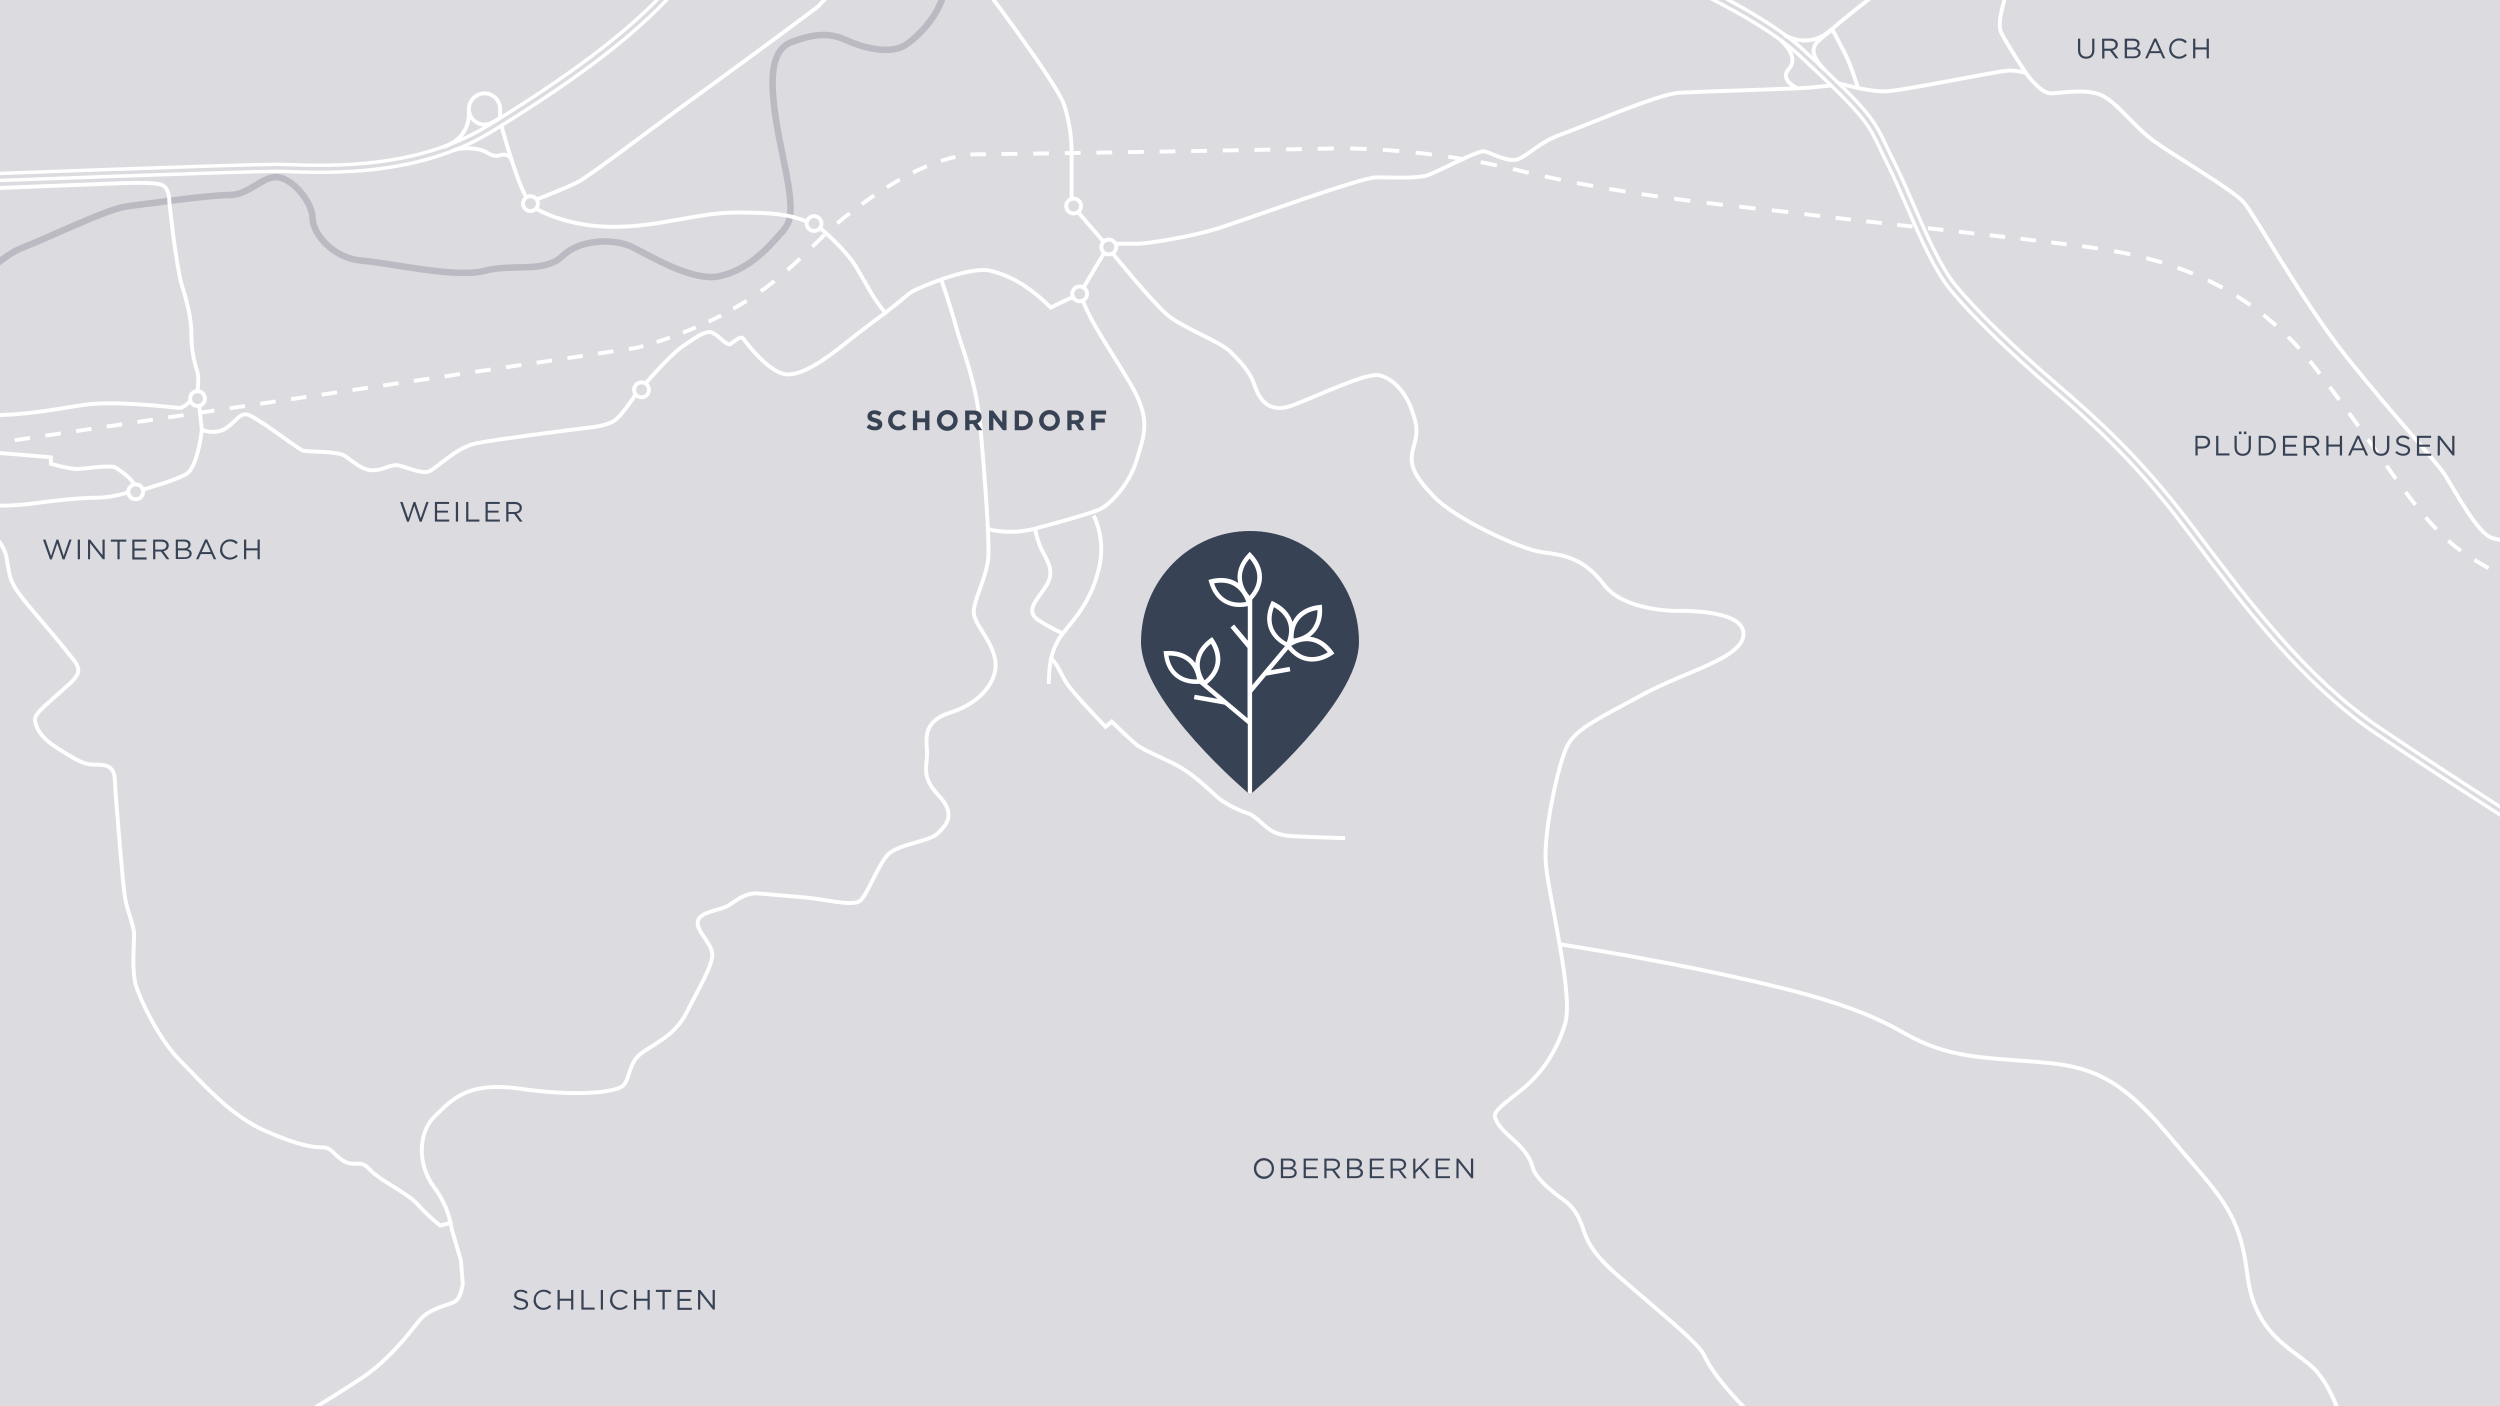 <?xml version="1.0" encoding="UTF-8"?> <!-- Generator: Adobe Illustrator 25.2.0, SVG Export Plug-In . SVG Version: 6.00 Build 0) --> <svg xmlns="http://www.w3.org/2000/svg" xmlns:xlink="http://www.w3.org/1999/xlink" version="1.1" id="Ebene_1" x="0px" y="0px" width="1920px" height="1080px" viewBox="0 0 1920 1080" style="enable-background:new 0 0 1920 1080;" xml:space="preserve"> <style type="text/css"> .st0{fill:#DCDBDF;} .st1{clip-path:url(#SVGID_2_);} .st2{fill:#374255;} .st3{clip-path:url(#SVGID_4_);} .st4{fill:#FFFFFF;} .st5{clip-path:url(#SVGID_6_);} .st6{fill:none;stroke:#FFFFFF;stroke-width:2.66;} .st7{clip-path:url(#SVGID_8_);} .st8{fill:none;stroke:#FFFFFF;stroke-width:3;} .st9{fill:none;stroke:#FFFFFF;stroke-width:3;stroke-linecap:round;} .st10{fill:none;stroke:#BBB9C1;stroke-width:5;} .st11{fill:none;stroke:#FFFFFF;stroke-width:3;stroke-dasharray:11.92,11.92;} .st12{fill:none;stroke:#FFFFFF;stroke-width:3;stroke-dasharray:10.72,10.72;} .st13{fill:none;stroke:#FFFFFF;stroke-width:3;stroke-dasharray:13.1,13.1;} .st14{fill:none;stroke:#FFFFFF;stroke-width:3;stroke-dasharray:11.59,11.59;} .st15{fill:none;stroke:#FFFFFF;stroke-width:3;stroke-dasharray:12.14,12.14;} .st16{fill:none;stroke:#FFFFFF;stroke-width:3;stroke-dasharray:12.62,12.62;} .st17{fill:none;stroke:#FFFFFF;stroke-width:3;stroke-dasharray:12.6,12.6;} .st18{fill:none;stroke:#FFFFFF;stroke-width:3;stroke-dasharray:11.91,11.91;} .st19{fill:none;stroke:#FFFFFF;stroke-width:3;stroke-dasharray:12.45,12.45;} .st20{fill:none;stroke:#FFFFFF;stroke-width:3;stroke-dasharray:12.56,12.56;} .st21{clip-path:url(#SVGID_10_);} .st22{clip-path:url(#SVGID_12_);} </style> <rect class="st0" width="1920" height="1080"></rect> <g> <defs> <rect id="SVGID_1_" width="1920" height="1080"></rect> </defs> <clipPath id="SVGID_2_"> <use xlink:href="#SVGID_1_" style="overflow:visible;"></use> </clipPath> <g class="st1"> <path class="st2" d="M1043.7,493c0-47.1-37.5-85.2-83.7-85.2s-83.7,38.1-83.7,85.2S960,610.3,960,610.3S1043.7,540,1043.7,493"></path> </g> </g> <g> <defs> <path id="SVGID_3_" d="M876.3,493c0,47,83.7,117.3,83.7,117.3s83.7-70.3,83.7-117.3s-37.5-85.2-83.7-85.2S876.3,445.9,876.3,493"></path> </defs> <clipPath id="SVGID_4_"> <use xlink:href="#SVGID_3_" style="overflow:visible;"></use> </clipPath> <g class="st3"> <path class="st4" d="M961.6,610.8v-79l10.8-12.9l18.6-3.3l-0.6-3.4l-14.5,2.5l13.4-16c4.2,5,9.2,8.1,14.7,9.1 c1.2,0.2,2.5,0.3,3.8,0.3c5.6-0.1,11-2,15.5-5.2l1.5-1l-1-1.5c-4.5-6.2-10.1-10.1-16.4-11.2c-0.5-0.1-1-0.1-1.4-0.2 c1.5-1,2.8-2.3,4-3.7l0,0c4.1-4.9,5.9-11.5,5.3-19.1l-0.1-1.8l-1.8,0.2c-7.6,0.8-13.8,3.7-17.9,8.6c-1.1,1.4-2.1,2.9-2.9,4.5 c-0.1-0.4-0.2-0.9-0.4-1.3c-2.2-6-7-10.9-13.9-14.2l-1.6-0.8l-0.7,1.6c-3.2,7-3.7,13.8-1.5,19.8c2,5.5,6.3,10.1,12.4,13.4 l-25.2,30v-65.7c4.9-5.3,7.5-11.2,7.5-17.3c0-6.4-2.8-12.6-8.2-18.1l-1.2-1.3l-1.2,1.3c-5.3,5.5-8.2,11.7-8.2,18.1 c0,1.5,0.2,3.1,0.5,4.6c-0.4-0.3-0.9-0.6-1.3-0.9c-5.5-3.2-12.3-3.9-19.8-2l-1.7,0.5l0.5,1.7c2.1,7.4,6.1,13,11.6,16.1 c3.6,2,7.7,3.1,11.8,3c2.1,0,4.2-0.2,6.3-0.7v26.6l-10.5-12.5L945,482l13.1,15.7v53.9L927,525.4c5.4-4.3,8.9-9.6,9.9-15.4 c1.1-6.3-0.6-12.9-4.9-19.2l-1-1.5l-1.5,1c-6.2,4.5-10.1,10.1-11.2,16.4c-0.1,0.8-0.2,1.7-0.3,2.5c-1-1.4-2.2-2.7-3.5-3.8 c-4.9-4.1-11.5-5.9-19.1-5.4l-1.8,0.1l0.2,1.8c0.8,7.6,3.7,13.8,8.6,17.9c4.3,3.6,9.9,5.5,16.4,5.5c0.9,0,1.7,0,2.6-0.1l13.7,11.5 l-17.6-3.1l-0.6,3.4l23.6,4.2l17.8,14.9v54.6L961.6,610.8z M904.5,517.2c-3.8-3.2-6.2-7.9-7.1-13.7c5.9-0.1,11,1.5,14.8,4.6 s6.2,7.9,7.1,13.7C913.4,522,908.3,520.4,904.5,517.2 M921.7,507.4c0.9-4.9,3.7-9.3,8.3-13c3,5.1,4.2,10.2,3.4,15.1 c-0.9,4.8-3.7,9.3-8.3,13C922,517.4,920.8,512.2,921.7,507.4 M941.8,460.3c-4.3-2.5-7.5-6.7-9.4-12.3c5.8-1.1,11.1-0.5,15.3,2 s7.5,6.7,9.4,12.3C951.3,463.4,946,462.7,941.8,460.3 M959.7,429c3.9,4.5,5.9,9.4,5.9,14.3s-2,9.8-5.9,14.3 c-3.9-4.5-5.9-9.4-5.9-14.3S955.8,433.5,959.7,429 M977.7,481.8c-1.7-4.6-1.4-10,0.7-15.5c5.2,2.9,8.8,6.8,10.5,11.4 s1.4,9.9-0.7,15.5C983,490.4,979.4,486.4,977.7,481.8 M998.1,475.6c3.2-3.8,7.9-6.2,13.7-7.1c0.1,5.9-1.5,11-4.6,14.8 s-7.9,6.2-13.7,7.1C993.3,484.4,994.9,479.3,998.1,475.6 M1019.7,501c-5.1,3-10.2,4.2-15.1,3.4s-9.3-3.7-13-8.3 c5.1-3.1,10.3-4.2,15.1-3.4S1016,496.4,1019.7,501"></path> </g> </g> <g> <defs> <rect id="SVGID_5_" width="1920" height="1080"></rect> </defs> <clipPath id="SVGID_6_"> <use xlink:href="#SVGID_5_" style="overflow:visible;"></use> </clipPath> <g class="st5"> <path class="st6" d="M-28.1,134.2c2.1-0.1,214.4-8,240.1-8c3.3,0,7.3,0.1,11.9,0.3c31.5,1,97,3,150.7-29.9 C445.2,53.3,490.1,18.4,520-16.8c33.6-39.6,47.9-55.9,48-56l0.8-0.9h581.6l0.4,0.1c7.2,2.4,177.2,58.8,235,112.6 c50.5,47.1,53,52.1,63.1,73.5c1.6,3.3,3.3,7,5.5,11.3c5.4,10.7,10.6,22.7,15.6,34.4c10,23,20.3,46.8,32.1,61.2 c15.6,19.1,44.6,47.3,77.7,75.7c30.5,26.2,63.4,55.8,100.4,104.4c3.7,4.8,7.4,9.7,11.2,14.8c35.8,47.6,80.5,106.8,136.2,144.6 c61.2,41.5,147.1,95.4,147.9,96"></path> <path class="st6" d="M-27.9,139.6c2.1-0.1,214.2-8,239.9-8c3.2,0,7.2,0.1,11.8,0.3c32,1,98.6,3,153.6-30.7 C448.5,57.6,493.8,22.3,524-13.4c29.2-34.3,43.8-51.2,47.2-55.1h578.4c9.5,3.2,177,59.5,232.6,111.3 c49.8,46.4,52.1,51.2,61.9,71.9c1.6,3.3,3.3,7,5.5,11.4c5.3,10.6,10.5,22.5,15.5,34.1c10.1,23.3,20.6,47.4,32.8,62.4 c15.8,19.3,45.1,47.8,78.3,76.3c30.3,26,63,55.4,99.6,103.6c3.6,4.8,7.4,9.7,11.2,14.8c36.1,47.9,81,107.6,137.4,145.8 c61.3,41.5,147.2,95.5,148.1,96.1"></path> </g> </g> <path class="st2" d="M394.2,1003.6l1.1-1.2c1.4,1.4,3.2,2.2,5.2,2.1c2,0,3.4-1.1,3.4-2.6l0,0c0-1.4-0.8-2.2-3.9-2.9 c-3.5-0.8-5.1-1.9-5.1-4.4l0,0c0-2.4,2.1-4.1,5-4.1c1.9-0.1,3.8,0.6,5.3,1.8l-1,1.3c-1.2-1.1-2.8-1.6-4.4-1.6c-2,0-3.2,1.1-3.2,2.4 l0,0c0,1.4,0.8,2.2,4.1,2.9s4.9,2,4.9,4.3l0,0c0,2.6-2.2,4.3-5.2,4.3C398.1,1006.1,395.9,1005.2,394.2,1003.6z"></path> <path class="st2" d="M409.9,998.3L409.9,998.3c-0.1-4.2,3.2-7.7,7.4-7.8c0.1,0,0.2,0,0.2,0c2.2-0.1,4.4,0.8,5.9,2.4l-1.2,1.2 c-1.2-1.3-2.9-2.1-4.8-2.1c-3.3,0-5.9,2.7-5.9,6c0,0.1,0,0.1,0,0.2l0,0c-0.1,3.3,2.4,6.1,5.7,6.2c0,0,0.1,0,0.1,0 c1.9,0,3.6-0.8,4.9-2.2l1.1,1.1c-1.5,1.7-3.7,2.7-6,2.7c-4.2,0.1-7.6-3.3-7.6-7.5C409.9,998.5,409.9,998.4,409.9,998.3z"></path> <path class="st2" d="M428.2,990.7h1.7v6.7h8.7v-6.7h1.7v15.1h-1.7V999h-8.7v6.8h-1.7V990.7z"></path> <path class="st2" d="M446.5,990.7h1.7v13.5h8.5v1.6h-10.2V990.7z"></path> <path class="st2" d="M461.4,990.7h1.7v15.1h-1.7V990.7z"></path> <path class="st2" d="M468.6,998.3L468.6,998.3c-0.1-4.2,3.2-7.7,7.4-7.8c0.1,0,0.2,0,0.2,0c2.2-0.1,4.4,0.8,5.9,2.4l-1.1,1.2 c-1.2-1.3-3-2.1-4.8-2.1c-3.3,0-5.9,2.7-5.9,6c0,0.1,0,0.1,0,0.2l0,0c-0.1,3.3,2.4,6.1,5.7,6.2c0,0,0.1,0,0.1,0 c1.9,0,3.6-0.8,4.9-2.2l1.1,1.1c-1.5,1.7-3.7,2.7-6,2.7c-4.2,0.1-7.6-3.3-7.7-7.4C468.6,998.5,468.6,998.4,468.6,998.3z"></path> <path class="st2" d="M486.9,990.7h1.7v6.7h8.7v-6.7h1.7v15.1h-1.7V999h-8.7v6.8h-1.7V990.7z"></path> <path class="st2" d="M508.8,992.2h-5.1v-1.6h11.9v1.6h-5.1v13.5h-1.7V992.2z"></path> <path class="st2" d="M520.3,990.7h10.9v1.6H522v5.2h8.3v1.6H522v5.3h9.3v1.6h-11L520.3,990.7z"></path> <path class="st2" d="M536.2,990.7h1.6l9.5,12.1v-12.1h1.7v15.1h-1.4l-9.8-12.4v12.4h-1.7V990.7z"></path> <path class="st2" d="M963,897.4L963,897.4c-0.2-4.3,3.2-7.8,7.4-8c4.3-0.2,7.8,3.2,8,7.4c0,0.2,0,0.4,0,0.6l0,0 c0.2,4.3-3.2,7.8-7.4,8c-4.3,0.2-7.8-3.2-8-7.4C963,897.7,963,897.5,963,897.4z M976.7,897.4L976.7,897.4c0.1-3.3-2.4-6.1-5.8-6.2 c-0.1,0-0.2,0-0.2,0c-3.3,0-5.9,2.7-5.9,6c0,0.1,0,0.2,0,0.2l0,0c-0.1,3.3,2.4,6.1,5.8,6.2c0.1,0,0.2,0,0.2,0c3.3,0,5.9-2.7,5.9-6 C976.6,897.5,976.6,897.4,976.7,897.4L976.7,897.4z"></path> <path class="st2" d="M983.7,889.8h6.4c1.5-0.1,2.9,0.4,4,1.3c0.6,0.6,1,1.5,1,2.4l0,0c0,1.6-0.9,3-2.4,3.5c1.8,0.5,3.2,1.6,3.2,3.7 l0,0c0,2.6-2.2,4.1-5.5,4.1h-6.7L983.7,889.8z M989.9,896.5c2,0,3.5-0.9,3.5-2.7l0,0c0-1.5-1.2-2.5-3.3-2.5h-4.6v5.2L989.9,896.5z M990.5,903.3c2.3,0,3.7-1,3.7-2.7l0,0c0-1.6-1.4-2.6-4-2.6h-4.8v5.3L990.5,903.3z"></path> <path class="st2" d="M1001.2,889.8h10.9v1.5h-9.2v5.2h8.2v1.5h-8.2v5.3h9.3v1.5h-11L1001.2,889.8z"></path> <path class="st2" d="M1017.1,889.8h6.5c1.6-0.1,3.1,0.5,4.3,1.5c0.8,0.8,1.2,1.9,1.2,3l0,0c0,2.5-1.7,4-4.1,4.4l4.6,6.2h-2.1 l-4.4-5.9h-4.3v5.9h-1.7L1017.1,889.8z M1023.5,897.5c2.3,0,3.9-1.2,3.9-3.1l0,0c0-1.9-1.4-3-3.9-3h-4.7v6.1L1023.5,897.5z"></path> <path class="st2" d="M1034.5,889.8h6.5c1.5-0.1,2.9,0.4,4,1.3c0.6,0.6,1,1.5,1,2.4l0,0c0,1.6-0.9,3-2.4,3.5c1.8,0.5,3.2,1.6,3.2,3.7 l0,0c0,2.6-2.2,4.1-5.5,4.1h-6.7L1034.5,889.8z M1040.7,896.5c2,0,3.5-0.9,3.5-2.7l0,0c0-1.5-1.2-2.5-3.3-2.5h-4.6v5.2L1040.7,896.5 z M1041.3,903.3c2.3,0,3.7-1,3.7-2.7l0,0c0-1.6-1.4-2.6-4-2.6h-4.8v5.3L1041.3,903.3z"></path> <path class="st2" d="M1052,889.8h10.9v1.5h-9.2v5.2h8.2v1.5h-8.2v5.3h9.3v1.5h-11V889.8z"></path> <path class="st2" d="M1067.9,889.8h6.5c1.6-0.1,3.1,0.5,4.3,1.5c0.8,0.8,1.2,1.9,1.2,3l0,0c0,2.5-1.7,4-4.1,4.4l4.7,6.2h-2.1 l-4.4-5.9h-4.3v5.9h-1.7L1067.9,889.8z M1074.3,897.5c2.3,0,3.9-1.2,3.9-3.1l0,0c0-1.9-1.4-3-3.9-3h-4.7v6.1L1074.3,897.5z"></path> <path class="st2" d="M1085.3,889.8h1.7v9l8.7-9h2.2l-6.5,6.6l6.8,8.5h-2.1l-5.8-7.3l-3.2,3.3v4.1h-1.7L1085.3,889.8z"></path> <path class="st2" d="M1102.6,889.8h10.9v1.5h-9.2v5.2h8.2v1.5h-8.2v5.3h9.3v1.5h-11L1102.6,889.8z"></path> <path class="st2" d="M1118.6,889.8h1.6l9.5,12.1v-12.1h1.7v15.1h-1.4l-9.8-12.4v12.4h-1.7L1118.6,889.8z"></path> <path class="st2" d="M307.3,385.5h1.9l4.3,12.6l4.1-12.6h1.4l4.1,12.6l4.3-12.6h1.8l-5.4,15.2h-1.5l-4.1-12.3l-4.2,12.3h-1.4 L307.3,385.5z"></path> <path class="st2" d="M334,385.5h10.9v1.5h-9.2v5.2h8.3v1.5h-8.3v5.3h9.3v1.6h-11V385.5z"></path> <path class="st2" d="M350.1,385.5h1.7v15.1h-1.7V385.5z"></path> <path class="st2" d="M358,385.5h1.7v13.5h8.5v1.6H358V385.5z"></path> <path class="st2" d="M372.9,385.5h10.9v1.5h-9.2v5.2h8.3v1.5h-8.3v5.3h9.3v1.6h-11L372.9,385.5z"></path> <path class="st2" d="M388.8,385.5h6.5c1.6-0.1,3.1,0.5,4.3,1.5c0.8,0.8,1.2,1.9,1.2,3l0,0c0,2.5-1.7,4-4.1,4.4l4.6,6.2h-2.1 l-4.4-5.9h-4.3v5.9h-1.7V385.5z M395.2,393.2c2.3,0,3.9-1.2,3.9-3.1v0c0-1.9-1.4-3-3.9-3h-4.7v6.1L395.2,393.2z"></path> <path class="st2" d="M33,414.4h1.9l4.3,12.6l4.2-12.6h1.4l4.1,12.6l4.3-12.6H55l-5.4,15.2h-1.5L44,417.3l-4.2,12.3h-1.4L33,414.4z"></path> <path class="st2" d="M59.7,414.4h1.7v15.1h-1.7V414.4z"></path> <path class="st2" d="M67.6,414.4h1.6l9.5,12.1v-12.1h1.7v15.1H79l-9.8-12.4v12.4h-1.6V414.4z"></path> <path class="st2" d="M90.2,416h-5.1v-1.6H97v1.6h-5.1v13.5h-1.7V416z"></path> <path class="st2" d="M101.6,414.4h10.9v1.6h-9.2v5.2h8.3v1.6h-8.3v5.3h9.3v1.6h-11L101.6,414.4z"></path> <path class="st2" d="M117.6,414.4h6.5c1.6-0.1,3.1,0.5,4.3,1.5c0.8,0.8,1.2,1.9,1.2,3l0,0c0,2.5-1.7,4-4.1,4.4l4.6,6.2H128l-4.4-5.9 h-4.3v5.9h-1.7L117.6,414.4z M123.9,422.1c2.3,0,3.9-1.2,3.9-3.1v0c0-1.9-1.4-3-3.9-3h-4.7v6.1L123.9,422.1z"></path> <path class="st2" d="M135,414.4h6.4c1.5-0.1,2.9,0.4,4,1.3c0.6,0.6,1,1.5,1,2.4v0c0,1.6-0.9,3-2.4,3.5c1.8,0.5,3.2,1.6,3.2,3.6l0,0 c0,2.6-2.2,4.1-5.5,4.1H135V414.4z M141.1,421.1c2.1,0,3.5-0.9,3.5-2.7v0c0-1.5-1.2-2.5-3.4-2.5h-4.6v5.2H141.1z M141.8,428 c2.3,0,3.7-1,3.7-2.7l0,0c0-1.6-1.4-2.6-4-2.6h-4.8v5.3L141.8,428z"></path> <path class="st2" d="M157.5,414.3h1.6l6.9,15.2h-1.8l-1.8-4h-8.2l-1.8,4h-1.8L157.5,414.3z M161.8,424l-3.4-7.7l-3.5,7.7L161.8,424z "></path> <path class="st2" d="M169.1,422L169.1,422c-0.1-4.2,3.2-7.7,7.4-7.8c0.1,0,0.2,0,0.2,0c2.2-0.1,4.4,0.8,5.9,2.4l-1.2,1.3 c-1.2-1.3-2.9-2.1-4.8-2.1c-3.3,0-5.9,2.7-5.9,6c0,0.1,0,0.1,0,0.2v0c-0.1,3.3,2.4,6.1,5.8,6.2c0,0,0.1,0,0.1,0 c1.9,0,3.6-0.8,4.9-2.2l1.1,1.1c-1.5,1.7-3.7,2.7-6.1,2.7c-4.2,0-7.6-3.3-7.6-7.5C169.1,422.2,169.1,422.1,169.1,422z"></path> <path class="st2" d="M187.4,414.4h1.7v6.7h8.7v-6.7h1.7v15.1h-1.7v-6.8h-8.7v6.8h-1.7V414.4z"></path> <g> <defs> <rect id="SVGID_7_" width="1920" height="1080"></rect> </defs> <clipPath id="SVGID_8_"> <use xlink:href="#SVGID_7_" style="overflow:visible;"></use> </clipPath> <g class="st7"> <path class="st8" d="M385,96.2c0,0,11,41,19,55"></path> <ellipse transform="matrix(0.924 -0.383 0.383 0.924 -28.883 167.78)" class="st8" cx="407.3" cy="156.5" rx="5.7" ry="5.7"></ellipse> <path class="st8" d="M384.1,90.4c0-3,0-4.5,0-6.7c0-6.6-5.4-12-12-12s-12,5.4-12,12c0,6.6,5.4,12,12,12c2.3,0,4.5-0.7,6.5-1.9 C380.1,92.8,384.1,90.4,384.1,90.4z"></path> <path class="st9" d="M360,85.2c0,0,3,19.6-19,27.6"></path> <path class="st9" d="M349,115.2c5-2,19-2,25,2s10.1,2,10.1,2s6.9-2.4,8.9,4.1"></path> <circle class="st8" cx="492.7" cy="299.4" r="5.7"></circle> <circle class="st8" cx="151.7" cy="306.1" r="5.7"></circle> <circle class="st8" cx="104.2" cy="377.7" r="5.7"></circle> <ellipse transform="matrix(0.973 -0.23 0.23 0.973 -22.759 148.232)" class="st8" cx="625.3" cy="171.9" rx="5.7" ry="5.7"></ellipse> <ellipse transform="matrix(0.973 -0.23 0.23 0.973 -20.861 200.726)" class="st8" cx="851.7" cy="190" rx="5.7" ry="5.7"></ellipse> <ellipse transform="matrix(0.973 -0.23 0.23 0.973 -29.73 196.539)" class="st8" cx="829.3" cy="226" rx="5.7" ry="5.7"></ellipse> <ellipse transform="matrix(0.973 -0.23 0.23 0.973 -14.346 193.683)" class="st8" cx="824.7" cy="158.5" rx="5.7" ry="5.7"></ellipse> <path class="st8" d="M650-18.8c0,1-22,24-22,24s-38,28.6-90,66.3s-85,63.7-95,68.7s-31,13-31,13"></path> <path class="st8" d="M630,175.2c0,0,19,16,27,29s14,26,23,36c13-10,17-14,20-16s44-20.4,61-16.2s32,14.2,46,28.2c12-6,17-8,17-8"></path> <path class="st8" d="M153,311.2l2,19c0,0,10,4,18-1s10-11,16-11s40,27,44,28s26,0,32,4s13,11,21,11s13-4,18-4s19,7,25,5 s21-18.6,37-21.8s72-10.2,80-11.2s21-2,27-7s15-19,15-19"></path> <path class="st8" d="M496,294.2c0,0,18-21,28-28s17-12,22-11s12,10.9,15,9s8-7,10-4s18,24,31,27s34-12.9,49-24.9s29-22.1,29-22.1"></path> <path class="st10" d="M-28,220.2c8,0,28-23.6,46-30.3s64.2-29.6,80-31.5s62-8.6,78-8.6s26-15.6,38-13.6s26,19.8,26,31.1 s14.7,30.9,38,32.9s72.1,13.6,94,7.8s46,2.1,60-11.4s40.6-13.4,54-6.7s46,26.5,66,22.3s34-17.6,44-29s16-11.8,6-59.4 s-15.1-83.6,6.1-91.6s31.9-5.9,42.9-0.9s33,11.3,45,2.9s30.9-28,30.9-53"></path> <line class="st11" x1="-12.3" y1="341.6" x2="477.1" y2="268.9"></line> <path class="st12" d="M504.3,262.7c18.7-6,36.9-13.7,54.3-22.9"></path> <path class="st13" d="M584.3,223.7c23.3-16.6,38.7-34,53.8-47.9"></path> <path class="st14" d="M661.8,156.8c20.8-15.1,50.3-33.1,77.6-37.4"></path> <path class="st15" d="M769.2,118.3c55.6-0.6,194.7-3.1,236.6-3.9"></path> <path class="st16" d="M1036.9,114c40,0.9,79.8,5.7,118.8,14.4"></path> <path class="st17" d="M1186.4,135.5c71.8,15.8,143.2,22.4,193.1,28.1"></path> <path class="st18" d="M1409.7,167.3c53,6.2,136.6,15,183.4,21.1"></path> <path class="st17" d="M1623.7,192.9c43.9,7.9,100.2,25.8,146.3,79.5"></path> <path class="st19" d="M1789.2,297.1c40.9,54.5,61.5,89.8,86.5,113.9"></path> <path class="st20" d="M1900.4,430c26.8,16.6,65.6,33,84.9,40.7"></path> <path class="st8" d="M1991.1,473c3.7,1.5,5.9,2.3,5.9,2.3 M1880.3,415.3c1.6,1.4,3.1,2.7,4.7,4c1.6,1.3,3.2,2.5,5,3.8 M1774,277.3 c1.3,1.6,2.6,3.3,3.9,4.9s2.6,3.3,3.8,4.9 M1599.1,189.1l5.9,0.8c2,0.3,4.1,0.6,6.2,0.9 M1385.8,164.4l6.2,0.8l5.9,0.7 M1161.9,129.8l6.1,1.5l6.1,1.5 M1012,114.3l6.1-0.1c0,0,2.2-0.1,6.3-0.2 M745.3,118.7c2-0.2,3.9-0.2,5.8-0.2h6.1 M643,171.5 c1.7-1.4,3.3-2.8,5-4.2c1.4-1.1,3-2.3,4.6-3.6 M563.2,237.1c1.5-0.9,3.1-1.8,4.6-2.7c1.9-1.1,3.8-2.3,5.6-3.4 M483,268l5.9-0.9 c0,0,1.9-0.4,5.2-1.4 M-30,344.2l5.9-0.9"></path> <path class="st8" d="M411.6,160.2c0,0,22.4,14,59.4,14s64-11,95-11s40.6,2,54,7"></path> </g> </g> <line class="st8" x1="831.9" y1="221.2" x2="848" y2="194.2"></line> <g> <defs> <rect id="SVGID_9_" width="1920" height="1080"></rect> </defs> <clipPath id="SVGID_10_"> <use xlink:href="#SVGID_9_" style="overflow:visible;"></use> </clipPath> <g class="st21"> <path class="st8" d="M857,187.2h17c6,0,40-5,62-12s109-39,121-39s31,1,39-1.5s39-19.5,44-18.5s18,9,26,6s16-13,33-19s74-31,91-32 s91-3,101-4s15.1-1.5,15.1-1.5"></path> <path class="st9" d="M1413,64.2c0,0,21,6,34,6s88-16,96-16c4.4-0.1,8.8,0.6,13,2c0,0,11,15.5,19,15.5s29-4.5,41,2.5s23,23,38,34 s60,37,69,47s44,75,80,120s68,79,75,90s25,45,36,48s24,5,24,5"></path> <path class="st8" d="M1545-15.8c0,0-13,31-8,41s19,31,19,31"></path> <path class="st9" d="M1368,31.2c1,1,14,13,6,21.5s6,14.8,6,14.8"></path> <path class="st9" d="M1371,27.2c0,0,18,11,35-4s43-34,43-34"></path> <path class="st9" d="M1401,53.2c0,0-9.7-9-8-16c1.1-4.6,2.5-5,13.3-14"></path> <path class="st8" d="M1427,68.2c0-1-5.6-18.4-10-27s-10-19-10-19"></path> <path class="st8" d="M751-16.4c0,0,61.9,81.6,66.5,97.6s5.5,25,5.5,39v33"></path> </g> </g> <line class="st8" x1="828.2" y1="163.2" x2="848" y2="186.2"></line> <g> <defs> <rect id="SVGID_11_" width="1920" height="1080"></rect> </defs> <clipPath id="SVGID_12_"> <use xlink:href="#SVGID_11_" style="overflow:visible;"></use> </clipPath> <g class="st22"> <path class="st8" d="M855,195.2c0,0,30,37.1,42,47s40,20,48,28s15,15.6,18,24.3s9,24.7,30,16.7s56-25,66-23s20,12,25,26 s4.8,18,1.4,30s-0.4,20,15.6,37s67,41,84,43s32,5,47,25s55,20,55,20s51-2,52,17s-44,29-77,47s-51,26-58,39s-18,64.2-17,88.1 s22,102.9,15,125.9s-19,38-29,47s-26,19-25,24s5,10,13,17s14,14,16,22s12,16,18,21s15,8,21,27s19,29,41,48s48,40,52,49 s13,21,26,35s43,41,43,41"></path> <path class="st8" d="M1198,725.2c0,0,65,10,129,24s102,25,135,44s60,19,98,22s63,6,104,55s56,59,62,109c6,50,40,58,54,75 s21,45,21,45"></path> <path class="st8" d="M151.7,300.2c0,0,1.4-10-0.2-15c-2.9-8.7-4.4-17.8-4.5-27c0-12-2-22-7-38s-10-65.6-10-65.6s0.6-9.4-5.4-12.4 S88,140.9,88,140.9l-100,3.9"></path> <path class="st8" d="M146,308.2c0,0-5,5.1-8,5.1s-49-6.1-74-2.3s-60,11.2-95,6.2"></path> <path class="st8" d="M155,330.2c0,0-3,28.7-12,33.9s-34,12.1-34,12.1"></path> <path class="st8" d="M-9,347.2c1,0,48,4,48,4l0.1,5c0,0,13.9,4,19.9,4s26-3.5,30-1s12.8,9,14,13"></path> <path class="st8" d="M99,378.2c-1,0-13,4-24,4s-23,1.3-35,2.6s-26,4.4-52,3.4"></path> <path class="st8" d="M-23,397.2c2,1,25,14,28,31s1.3,19,22,43s29,35,29,35s5,5,4,10c-1,5-9,11-19,20s-15,13-14,18s3.9,12,16.5,20 s20.5,13,27.5,13s12,0,15,4s2,10,3,21s5,65,7,77s7,21,7,29s-2,28,1.5,39s17.5,41,33.5,57s38,42,65,54s38,13,45,13s9,7,17,11 s12-2,19,6s29,18,37,27c5.2,5.8,10.9,11.1,17,16l8-2l1.3,6l6.7,23l1.4,18c0,0-1.4,10-5.4,13s-20,5-28,15s-23,30-44,44 s-64,40-64,40"></path> <path class="st8" d="M346,940.2c0,0-1-12.9-13-29s-12.5-41,1-54s25-27,66-21s74,3.1,79-2.9s4-16.1,12-23.1s27-14,36-32 s21-37.5,20-46s-13-18-11-25s16-8,22-11s13-11,25-10s22,2,35,3s36,7,42,3s14-27.8,22-35.9s32-10.1,38-16.1s15.1-14,1.1-29 s-9.1-22-9.1-32s-5-24.8,18-32s38-25,34-42s-18-27-16-38s10-25.6,11-39s-2.8-63.9-6-100s-14.4-60.9-19-78s-11-35-11-35"></path> <path class="st8" d="M758,406.2c11.8,3,24.2,3,36,0c19-5,43.3-11.8,50.5-15s22.5-18,28.5-38s11.3-31.2-5-58.7 s-28.7-44.4-36.1-62.8"></path> <path class="st8" d="M1033,643.7c0,0-20-0.5-40-1.5s-21-10-33-17c0,0-16-5-25-13s-16-15-27-22s-29-13-36-19s-18.2-17-18.2-17 l-4.7,4c0,0-25.2-25.9-30.2-34s-8-17-13-19"></path> <path class="st8" d="M840,395.9c5.6,12,7.2,25.4,4.5,38.3c-4.5,21-13.3,34-22.4,45s-16.6,19-16.6,46"></path> <path class="st8" d="M795,406.2c0.9,5.5,2.6,10.9,5,16c3.9,8,10.5,16,3.9,27S786,469,798,476.6s18,9.6,18,9.6"></path> </g> </g> <path class="st2" d="M1686,334.7h5.7c3.4,0,5.7,1.8,5.7,4.8l0,0c0,3.3-2.7,5-5.9,5h-3.7v5.3h-1.7V334.7z M1691.4,342.9 c2.5,0,4.2-1.3,4.2-3.3v0c0-2.2-1.6-3.3-4.1-3.3h-3.8v6.6H1691.4z"></path> <path class="st2" d="M1702,334.7h1.7v13.5h8.5v1.6H1702V334.7z"></path> <path class="st2" d="M1716.1,343.5v-8.8h1.7v8.7c0,3.3,1.7,5.1,4.6,5.1s4.6-1.7,4.6-5v-8.8h1.7v8.7c0,4.4-2.5,6.7-6.3,6.7 S1716.1,347.7,1716.1,343.5z M1719.5,331.4h1.9v2h-1.9V331.4z M1723.3,331.4h1.9v2h-1.9V331.4z"></path> <path class="st2" d="M1734.7,334.7h5.2c4.8,0,8,3.3,8,7.5v0c0,4.2-3.3,7.6-8,7.6h-5.2V334.7z M1739.9,348.2c3.8,0,6.3-2.6,6.3-5.9 l0,0c0.1-3.3-2.5-5.9-5.8-6c-0.2,0-0.3,0-0.5,0h-3.6v12L1739.9,348.2z"></path> <path class="st2" d="M1753.3,334.7h10.9v1.6h-9.2v5.2h8.3v1.6h-8.3v5.3h9.3v1.6h-11L1753.3,334.7z"></path> <path class="st2" d="M1769.2,334.7h6.5c1.6-0.1,3.1,0.5,4.3,1.5c0.8,0.8,1.2,1.9,1.2,3l0,0c0,2.5-1.7,4-4.1,4.4l4.7,6.2h-2.1 l-4.4-5.9h-4.3v5.9h-1.7L1769.2,334.7z M1775.6,342.4c2.3,0,3.9-1.2,3.9-3.1l0,0c0-1.9-1.4-3-3.9-3h-4.7v6.1L1775.6,342.4z"></path> <path class="st2" d="M1786.6,334.7h1.7v6.7h8.7v-6.7h1.7v15.1h-1.7V343h-8.7v6.8h-1.7V334.7z"></path> <path class="st2" d="M1810.2,334.6h1.6l6.9,15.2h-1.8l-1.8-4h-8.2l-1.8,4h-1.8L1810.2,334.6z M1814.4,344.3l-3.4-7.7l-3.4,7.7 H1814.4z"></path> <path class="st2" d="M1822.3,343.5v-8.8h1.7v8.7c0,3.3,1.7,5.1,4.6,5.1s4.6-1.7,4.6-5v-8.8h1.8v8.7c0,4.4-2.5,6.7-6.3,6.7 S1822.3,347.7,1822.3,343.5z"></path> <path class="st2" d="M1839.6,347.6l1.1-1.2c1.4,1.4,3.2,2.2,5.2,2.1c2,0,3.4-1.1,3.4-2.6l0,0c0-1.4-0.8-2.2-3.9-2.9 c-3.5-0.8-5.1-1.9-5.1-4.4v0c0-2.4,2.1-4.1,5-4.1c1.9-0.1,3.8,0.6,5.3,1.9l-1,1.3c-1.2-1.1-2.8-1.6-4.4-1.6c-2,0-3.2,1.1-3.2,2.4v0 c0,1.4,0.8,2.2,4.1,2.9s4.9,2,4.9,4.3v0c0,2.6-2.2,4.3-5.2,4.3C1843.5,350.1,1841.3,349.2,1839.6,347.6z"></path> <path class="st2" d="M1856.2,334.7h10.9v1.6h-9.2v5.2h8.3v1.6h-8.3v5.3h9.3v1.6h-11L1856.2,334.7z"></path> <path class="st2" d="M1872.2,334.7h1.6l9.5,12.1v-12.1h1.7v15.1h-1.4l-9.8-12.4v12.4h-1.7L1872.2,334.7z"></path> <path class="st2" d="M1595.9,38.5v-8.8h1.7v8.7c0,3.3,1.7,5.1,4.6,5.1s4.6-1.7,4.6-5v-8.8h1.7v8.7c0,4.4-2.5,6.7-6.3,6.7 S1595.9,42.8,1595.9,38.5z"></path> <path class="st2" d="M1614.4,29.7h6.6c1.6-0.1,3.1,0.5,4.3,1.5c0.8,0.8,1.2,1.9,1.2,3l0,0c0,2.5-1.7,4-4.1,4.4l4.6,6.2h-2.1 l-4.4-5.8h-4.3v5.9h-1.7L1614.4,29.7z M1620.8,37.4c2.3,0,3.9-1.2,3.9-3.1l0,0c0-1.9-1.4-3-3.9-3h-4.7v6.1L1620.8,37.4z"></path> <path class="st2" d="M1631.8,29.7h6.4c1.5-0.1,2.9,0.4,4,1.3c0.6,0.6,1,1.5,1,2.4v0c0,1.6-0.9,3-2.4,3.5c1.8,0.5,3.2,1.6,3.2,3.7 l0,0c0,2.6-2.2,4.1-5.5,4.1h-6.7L1631.8,29.7z M1638,36.5c2,0,3.5-0.9,3.5-2.7l0,0c0-1.5-1.2-2.5-3.3-2.5h-4.6v5.2L1638,36.5z M1638.6,43.3c2.3,0,3.7-1,3.7-2.7l0,0c0-1.6-1.4-2.6-4-2.6h-4.8v5.3L1638.6,43.3z"></path> <path class="st2" d="M1654.4,29.6h1.6l6.9,15.2h-1.8l-1.8-4h-8.2l-1.8,4h-1.8L1654.4,29.6z M1658.6,39.3l-3.4-7.7l-3.5,7.7H1658.6z"></path> <path class="st2" d="M1666,37.3L1666,37.3c-0.1-4.2,3.2-7.7,7.4-7.8c0.1,0,0.1,0,0.2,0c2.2-0.1,4.4,0.8,5.9,2.4l-1.2,1.3 c-1.2-1.3-3-2.1-4.8-2.1c-3.3,0-5.9,2.7-5.9,6c0,0.1,0,0.1,0,0.2l0,0c-0.1,3.3,2.4,6.1,5.8,6.2c0,0,0.1,0,0.1,0 c1.9,0,3.6-0.8,4.9-2.2l1.1,1.1c-1.5,1.7-3.7,2.7-6,2.7c-4.2,0-7.6-3.3-7.6-7.5C1666,37.5,1666,37.4,1666,37.3z"></path> <path class="st2" d="M1684.3,29.7h1.7v6.7h8.7v-6.7h1.7v15.1h-1.7V38h-8.7v6.8h-1.7L1684.3,29.7z"></path> <path class="st2" d="M665.5,328.2l2-2.4c1.2,1.1,2.8,1.8,4.5,1.8c1.4,0,2.2-0.5,2.2-1.4v0c0-0.8-0.5-1.3-3-1.9c-3-0.8-5-1.6-5-4.6 l0,0c0-2.7,2.2-4.6,5.3-4.6c2,0,3.9,0.6,5.5,1.9l-1.7,2.5c-1.1-0.9-2.5-1.4-3.9-1.5c-1.3,0-1.9,0.6-1.9,1.3l0,0c0,1,0.7,1.3,3.3,2 c3.1,0.8,4.8,1.9,4.8,4.5l0,0c0,3-2.3,4.7-5.5,4.7C669.6,330.6,667.3,329.8,665.5,328.2z"></path> <path class="st2" d="M682.1,322.9L682.1,322.9c-0.1-4.2,3.3-7.7,7.5-7.8c0.1,0,0.2,0,0.3,0c2.2-0.1,4.4,0.7,6,2.3l-2.1,2.4 c-1-1-2.4-1.7-3.9-1.7c-2.5,0.1-4.4,2.1-4.4,4.6c0,0,0,0.1,0,0.1l0,0c-0.1,2.5,1.7,4.6,4.2,4.7c0.1,0,0.1,0,0.2,0c1.5,0,3-0.6,4-1.8 l2.1,2.1c-1.5,1.8-3.8,2.8-6.2,2.7c-4.2,0.1-7.7-3.2-7.8-7.5C682.1,323.1,682.1,323,682.1,322.9z"></path> <path class="st2" d="M701.1,315.3h3.3v6h6.1v-6h3.3v15.1h-3.3v-6.1h-6.1v6.1h-3.3L701.1,315.3z"></path> <path class="st2" d="M719.5,322.9L719.5,322.9c0-4.4,3.6-8,8-8c4.4,0,8,3.6,8,8l0,0c0,4.4-3.6,8-8,8 C723.1,331,719.5,327.4,719.5,322.9z M732.1,322.9L732.1,322.9c0.1-2.5-1.9-4.7-4.4-4.7c-0.1,0-0.1,0-0.2,0c-2.5,0-4.5,2-4.5,4.5 c0,0.1,0,0.1,0,0.2l0,0c-0.1,2.5,1.9,4.7,4.4,4.7c0.1,0,0.1,0,0.2,0c2.5,0,4.5-2,4.5-4.5C732.1,323.1,732.1,323,732.1,322.9z"></path> <path class="st2" d="M741.2,315.3h6.9c1.6-0.1,3.2,0.5,4.4,1.5c0.9,0.9,1.3,2.2,1.3,3.5l0,0c0.1,2.1-1.2,4-3.2,4.7l3.7,5.4h-3.9 l-3.2-4.8h-2.6v4.8h-3.3L741.2,315.3z M747.9,322.7c1.6,0,2.5-0.9,2.5-2.1l0,0c0-1.4-1-2.2-2.6-2.2h-3.3v4.4L747.9,322.7z"></path> <path class="st2" d="M759.5,315.3h3.1l7.1,9.3v-9.3h3.3v15.1h-2.8l-7.3-9.6v9.6h-3.3V315.3z"></path> <path class="st2" d="M779.3,315.3h5.9c4.8,0,8,3.3,8,7.5l0,0c0,4.3-3.3,7.6-8,7.6h-5.9V315.3z M785.2,327.4c2.4,0.1,4.4-1.7,4.5-4.1 c0-0.2,0-0.3,0-0.5l0,0c0.1-2.4-1.7-4.4-4.1-4.6c-0.1,0-0.3,0-0.4,0h-2.6v9.1L785.2,327.4z"></path> <path class="st2" d="M798,322.9L798,322.9c0-4.4,3.6-8,8-8c4.4,0,8,3.6,8,8l0,0c0,4.4-3.6,8-8,8C801.6,331,798,327.4,798,322.9z M810.6,322.9L810.6,322.9c0.1-2.5-1.9-4.7-4.4-4.7c-0.1,0-0.1,0-0.2,0c-2.5,0-4.5,2-4.5,4.5c0,0.1,0,0.1,0,0.2l0,0 c-0.1,2.5,1.9,4.7,4.4,4.7c0.1,0,0.1,0,0.2,0c2.5,0,4.5-2,4.6-4.5C810.6,323.1,810.6,323,810.6,322.9L810.6,322.9z"></path> <path class="st2" d="M819.7,315.3h6.9c1.6-0.1,3.2,0.4,4.4,1.5c0.9,0.9,1.3,2.2,1.3,3.5l0,0c0.1,2.1-1.3,4-3.3,4.7l3.7,5.4h-3.9 l-3.2-4.8H823v4.8h-3.3L819.7,315.3z M826.4,322.7c1.6,0,2.5-0.9,2.5-2.1l0,0c0-1.4-1-2.2-2.6-2.2H823v4.4L826.4,322.7z"></path> <path class="st2" d="M838,315.3h11.5v3h-8.2v3.2h7.2v3h-7.2v5.9H838V315.3z"></path> </svg> 
